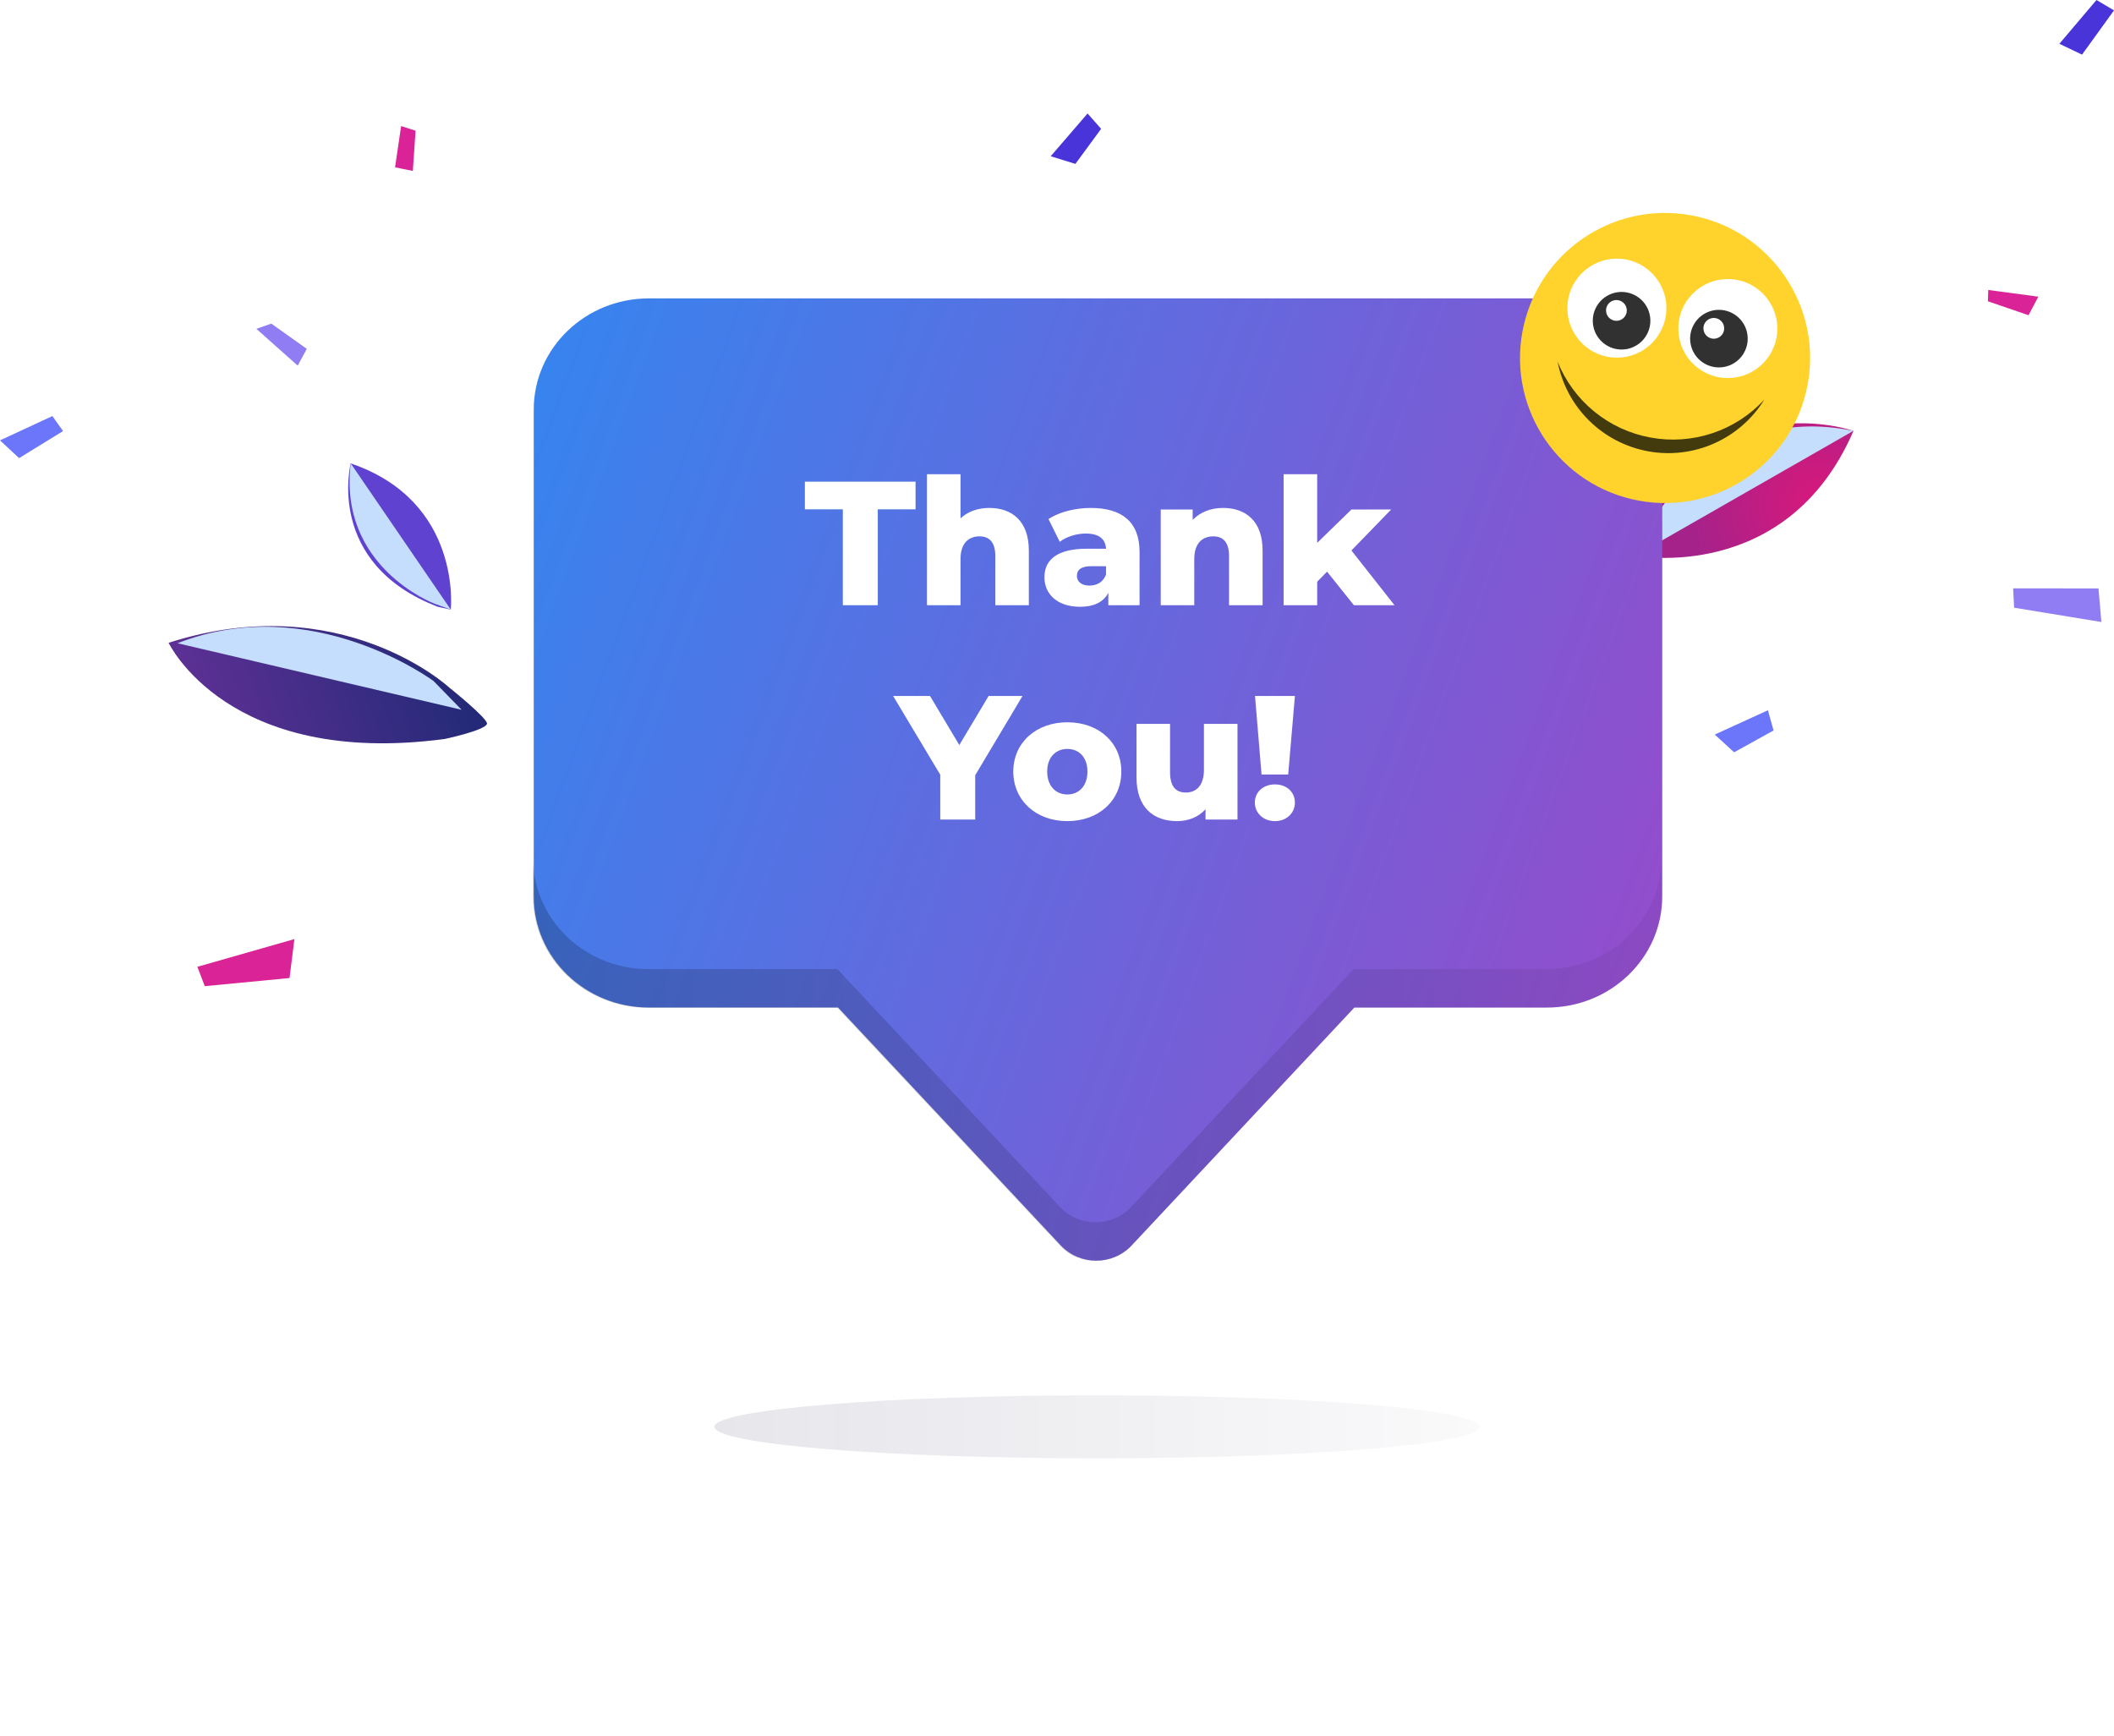 <svg width="503" height="413" viewBox="0 0 503 413" fill="none" xmlns="http://www.w3.org/2000/svg">
<path d="M389.1 132.228C389.1 132.228 425.181 139.16 441.013 102.527C441.013 102.527 407.678 90.686 389.96 127.541L389.1 132.228Z" fill="url(#paint0_radial)"/>
<g style="mix-blend-mode:soft-light">
<path d="M440.995 102.519L389.1 132.228L391.675 126.701C391.675 126.701 406.48 95.407 440.995 102.519Z" fill="#C5DEFD"/>
</g>
<path d="M420.653 169L422 173.808L412.614 179L408 174.782L420.653 169Z" fill="#6C76FA"/>
<path d="M95.441 30L98.88 31.099L98.229 40.671L94 39.816L95.441 30Z" fill="#DA2397"/>
<path d="M258.775 27L262 30.66L255.875 39L250 37.175L258.775 27Z" fill="#4934DA"/>
<path d="M61 78.239L70.835 87L73 83.011L64.554 77L61 78.239Z" fill="#907CF3"/>
<path d="M498.828 0L503 2.467L495.393 13L490 10.419L498.828 0Z" fill="#4934DA"/>
<path d="M12.466 99L15 102.57L4.546 109L0 104.782L12.466 99Z" fill="#6C76FA"/>
<path d="M48.726 234.649L68.894 232.71L70.047 223.449L46.961 230.043L48.726 234.649Z" fill="#DA2397"/>
<path d="M106.836 163.548C106.836 163.548 81.174 139.785 40.12 152.942C40.12 152.942 54.128 182.687 105.794 175.837C105.794 175.837 115.423 173.799 115.872 172.231C116.205 171.045 106.836 163.548 106.836 163.548Z" fill="url(#paint1_linear)"/>
<g style="mix-blend-mode:soft-light">
<path d="M42.23 153.051L109.826 168.887L103.183 162.065C103.183 162.065 74.25 140.514 42.23 153.051Z" fill="#C5DEFD"/>
</g>
<path d="M107.254 145.056C107.254 145.056 110.053 119.313 83.452 110.261C83.452 110.261 77.288 134.013 104.154 144.378L107.254 145.056Z" fill="url(#paint2_radial)"/>
<g style="mix-blend-mode:soft-light">
<path d="M83.461 110.267L107.262 145.062L103.242 143.574C103.242 143.574 80.423 134.911 83.461 110.267Z" fill="#C5DEFD"/>
</g>
<path d="M473 71.69L482.664 75L485 70.593L473.084 69L473 71.69Z" fill="#DA2397"/>
<path d="M479.235 144.595L500 148L499.308 140.003L479 140L479.235 144.595Z" fill="#907CF3"/>
<g opacity="0.1" filter="url(#filter0_f)">
<path d="M261 347C311.258 347 352 343.642 352 339.5C352 335.358 311.258 332 261 332C210.742 332 170 335.358 170 339.5C170 343.642 210.742 347 261 347Z" fill="url(#paint3_linear)"/>
</g>
<path d="M395.511 97.445V213.284C395.511 227.889 383.247 239.73 368.12 239.73H322.265L300.984 262.464L269.276 296.343C264.76 301.169 256.914 301.169 252.396 296.343L220.688 262.464L199.407 239.726H154.391C139.264 239.726 127 227.885 127 213.28V97.445C127 82.84 139.264 71 154.391 71H368.12C383.247 71 395.511 82.84 395.511 97.445Z" fill="url(#paint4_linear)"/>
<path d="M395.345 204.142V213.377C395.345 227.983 383.081 239.823 367.954 239.823H322.099L300.818 262.557L269.11 296.437C264.594 301.263 256.748 301.263 252.23 296.437L220.522 262.557L199.241 239.819H154.225C139.098 239.819 126.834 227.979 126.834 213.374V204.138C126.834 218.744 139.098 230.583 154.225 230.583H199.241L220.522 253.322L252.23 287.201C256.748 292.028 264.594 292.028 269.11 287.201L300.818 253.322L322.099 230.583H367.954C383.081 230.587 395.345 218.748 395.345 204.142Z" fill="url(#paint5_linear)"/>
<path d="M200.541 144H208.857V121.194H217.845V114.6H191.511V121.194H200.541V144ZM235.391 120.858C232.703 120.858 230.309 121.698 228.545 123.336V112.836H220.565V144H228.545V132.996C228.545 129.216 230.519 127.62 233.081 127.62C235.391 127.62 236.819 129.006 236.819 132.282V144H244.799V130.98C244.799 123.924 240.725 120.858 235.391 120.858ZM259.511 120.858C255.941 120.858 252.077 121.782 249.473 123.504L252.161 128.922C253.715 127.704 256.151 126.948 258.335 126.948C261.485 126.948 263.039 128.25 263.165 130.56H258.629C251.573 130.56 248.507 133.164 248.507 137.364C248.507 141.312 251.531 144.378 256.991 144.378C260.309 144.378 262.577 143.244 263.711 141.06V144H271.145V131.358C271.145 124.134 266.903 120.858 259.511 120.858ZM259.217 139.338C257.327 139.338 256.235 138.372 256.235 137.028C256.235 135.642 257.159 134.718 259.721 134.718H263.165V136.692C262.535 138.498 260.981 139.338 259.217 139.338ZM291.008 120.858C288.152 120.858 285.59 121.824 283.784 123.714V121.236H276.182V144H284.162V132.996C284.162 129.216 286.136 127.62 288.698 127.62C291.008 127.62 292.436 129.006 292.436 132.282V144H300.416V130.98C300.416 123.924 296.342 120.858 291.008 120.858ZM322.142 144H331.802L321.554 130.98L331.004 121.236H321.554L313.406 129.174V112.836H305.426V144H313.406V138.414L315.758 136.02L322.142 144ZM243.294 165.6H235.23L228.258 177.276L221.286 165.6H212.508L223.722 184.332V195H232.038V184.458L243.294 165.6ZM253.953 195.378C261.471 195.378 266.805 190.464 266.805 183.576C266.805 176.73 261.471 171.858 253.953 171.858C246.519 171.858 241.101 176.73 241.101 183.576C241.101 190.464 246.519 195.378 253.953 195.378ZM253.953 189.036C251.265 189.036 249.165 187.062 249.165 183.576C249.165 180.132 251.265 178.2 253.953 178.2C256.683 178.2 258.741 180.132 258.741 183.576C258.741 187.062 256.683 189.036 253.953 189.036ZM286.461 172.236V183.198C286.461 187.02 284.529 188.574 282.177 188.574C279.783 188.574 278.397 187.188 278.397 183.66V172.236H270.417V184.962C270.417 192.186 274.491 195.378 280.077 195.378C282.681 195.378 285.117 194.454 286.839 192.564V195H294.441V172.236H286.461ZM300.17 184.29H306.512L308.108 165.6H298.616L300.17 184.29ZM303.362 195.378C306.176 195.378 308.108 193.404 308.108 190.968C308.108 188.49 306.176 186.642 303.362 186.642C300.548 186.642 298.574 188.49 298.574 190.968C298.574 193.404 300.548 195.378 303.362 195.378Z" fill="white"/>
<g clip-path="url(#clip0)" filter="url(#filter1_d)">
<path d="M389.941 95.123C408.686 98.57 426.676 86.168 430.123 67.423C433.57 48.678 421.168 30.688 402.423 27.241C383.678 23.794 365.688 36.196 362.241 54.941C358.794 73.686 371.196 91.676 389.941 95.123Z" fill="#FFD22C"/>
<path d="M392.702 80.105C387.796 79.207 383.198 77.081 379.335 73.927C375.472 70.772 372.471 66.69 370.611 62.062C371.634 67.365 374.234 72.237 378.07 76.039C381.905 79.842 386.799 82.398 392.111 83.375C397.423 84.352 402.907 83.704 407.844 81.514C412.782 79.325 416.944 75.697 419.787 71.105C416.399 74.769 412.139 77.516 407.403 79.09C402.667 80.664 397.61 81.013 392.702 80.105Z" fill="#433A0E"/>
<path d="M382.587 60.909C388.986 62.086 395.127 57.852 396.303 51.454C397.48 45.055 393.247 38.914 386.848 37.737C380.449 36.561 374.308 40.794 373.132 47.193C371.955 53.591 376.189 59.732 382.587 60.909Z" fill="white"/>
<path d="M392.572 53.553C392.327 54.886 391.692 56.116 390.748 57.088C389.804 58.059 388.594 58.729 387.269 59.013C385.944 59.297 384.565 59.181 383.306 58.681C382.047 58.18 380.964 57.318 380.195 56.202C379.426 55.087 379.005 53.769 378.986 52.414C378.966 51.059 379.349 49.729 380.085 48.592C380.821 47.455 381.878 46.561 383.122 46.025C384.366 45.488 385.741 45.333 387.074 45.578C387.959 45.74 388.803 46.076 389.558 46.565C390.313 47.053 390.964 47.686 391.475 48.427C391.985 49.167 392.345 50.001 392.533 50.881C392.722 51.761 392.735 52.669 392.572 53.553Z" fill="#313131"/>
<path d="M387.038 50.309C386.949 50.79 386.72 51.234 386.379 51.584C386.038 51.935 385.601 52.176 385.123 52.278C384.645 52.38 384.147 52.338 383.693 52.156C383.239 51.975 382.849 51.663 382.572 51.26C382.295 50.857 382.144 50.381 382.139 49.892C382.133 49.403 382.272 48.923 382.539 48.514C382.806 48.104 383.189 47.783 383.638 47.591C384.088 47.399 384.584 47.344 385.065 47.435C385.707 47.556 386.275 47.926 386.645 48.465C387.015 49.003 387.156 49.666 387.038 50.309Z" fill="white"/>
<path d="M408.985 65.763C415.383 66.94 421.524 62.706 422.701 56.308C423.877 49.909 419.644 43.768 413.245 42.592C406.847 41.415 400.706 45.648 399.529 52.047C398.353 58.446 402.586 64.586 408.985 65.763Z" fill="white"/>
<path d="M415.734 57.812C415.489 59.145 414.854 60.376 413.909 61.347C412.965 62.319 411.753 62.989 410.428 63.273C409.103 63.556 407.723 63.439 406.464 62.938C405.205 62.437 404.123 61.574 403.354 60.457C402.586 59.341 402.166 58.022 402.147 56.667C402.129 55.312 402.513 53.981 403.251 52.845C403.988 51.708 405.047 50.815 406.292 50.28C407.537 49.745 408.913 49.591 410.245 49.838C412.03 50.169 413.61 51.195 414.639 52.69C415.668 54.185 416.062 56.027 415.734 57.812Z" fill="#313131"/>
<path d="M410.209 54.57C410.121 55.05 409.892 55.494 409.552 55.844C409.211 56.195 408.775 56.436 408.297 56.538C407.819 56.641 407.322 56.599 406.868 56.419C406.414 56.238 406.024 55.927 405.746 55.525C405.469 55.123 405.317 54.647 405.31 54.159C405.303 53.67 405.441 53.191 405.706 52.781C405.972 52.371 406.353 52.049 406.802 51.855C407.25 51.662 407.746 51.605 408.227 51.694C408.87 51.815 409.439 52.185 409.81 52.724C410.181 53.262 410.325 53.926 410.209 54.57Z" fill="white"/>
</g>
<defs>
<filter id="filter0_f" x="157" y="319" width="208" height="41" filterUnits="userSpaceOnUse" color-interpolation-filters="sRGB">
<feFlood flood-opacity="0" result="BackgroundImageFix"/>
<feBlend mode="normal" in="SourceGraphic" in2="BackgroundImageFix" result="shape"/>
<feGaussianBlur stdDeviation="6.5" result="effect1_foregroundBlur"/>
</filter>
<filter id="filter1_d" x="323" y="12" width="146.364" height="146.364" filterUnits="userSpaceOnUse" color-interpolation-filters="sRGB">
<feFlood flood-opacity="0" result="BackgroundImageFix"/>
<feColorMatrix in="SourceAlpha" type="matrix" values="0 0 0 0 0 0 0 0 0 0 0 0 0 0 0 0 0 0 127 0"/>
<feOffset dy="24"/>
<feGaussianBlur stdDeviation="16.5"/>
<feColorMatrix type="matrix" values="0 0 0 0 0.004 0 0 0 0 0.004 0 0 0 0 0.282 0 0 0 0.14 0"/>
<feBlend mode="normal" in2="BackgroundImageFix" result="effect1_dropShadow"/>
<feBlend mode="normal" in="SourceGraphic" in2="effect1_dropShadow" result="shape"/>
</filter>
<radialGradient id="paint0_radial" cx="0" cy="0" r="1" gradientUnits="userSpaceOnUse" gradientTransform="translate(433.043 119.881) rotate(-76.964) scale(31.055 30.969)">
<stop stop-color="#D9187B"/>
<stop offset="1" stop-color="#A5228A"/>
</radialGradient>
<linearGradient id="paint1_linear" x1="105.687" y1="152.011" x2="46.504" y2="172.924" gradientUnits="userSpaceOnUse">
<stop stop-color="#242A78"/>
<stop offset="1" stop-color="#5E3095"/>
</linearGradient>
<radialGradient id="paint2_radial" cx="0" cy="0" r="1" gradientUnits="userSpaceOnUse" gradientTransform="translate(-66828.6 5821.79) rotate(-171.559) scale(3217.85 1502.98)">
<stop stop-color="#6094F3"/>
<stop offset="1" stop-color="#5F42CF"/>
</radialGradient>
<linearGradient id="paint3_linear" x1="170" y1="339.5" x2="352" y2="339.5" gradientUnits="userSpaceOnUse">
<stop stop-color="#010034"/>
<stop offset="1" stop-color="#010034" stop-opacity="0.2"/>
</linearGradient>
<linearGradient id="paint4_linear" x1="127" y1="71" x2="437.692" y2="186.285" gradientUnits="userSpaceOnUse">
<stop stop-color="#3585EF"/>
<stop offset="1" stop-color="#9B48C9"/>
</linearGradient>
<linearGradient id="paint5_linear" x1="126.834" y1="252.101" x2="395.345" y2="252.101" gradientUnits="userSpaceOnUse">
<stop stop-opacity="0.2"/>
<stop offset="1" stop-opacity="0.05"/>
</linearGradient>
<clipPath id="clip0">
<rect width="69.02" height="69.02" fill="white" transform="translate(368.482 21) rotate(10.419)"/>
</clipPath>
</defs>
</svg>
